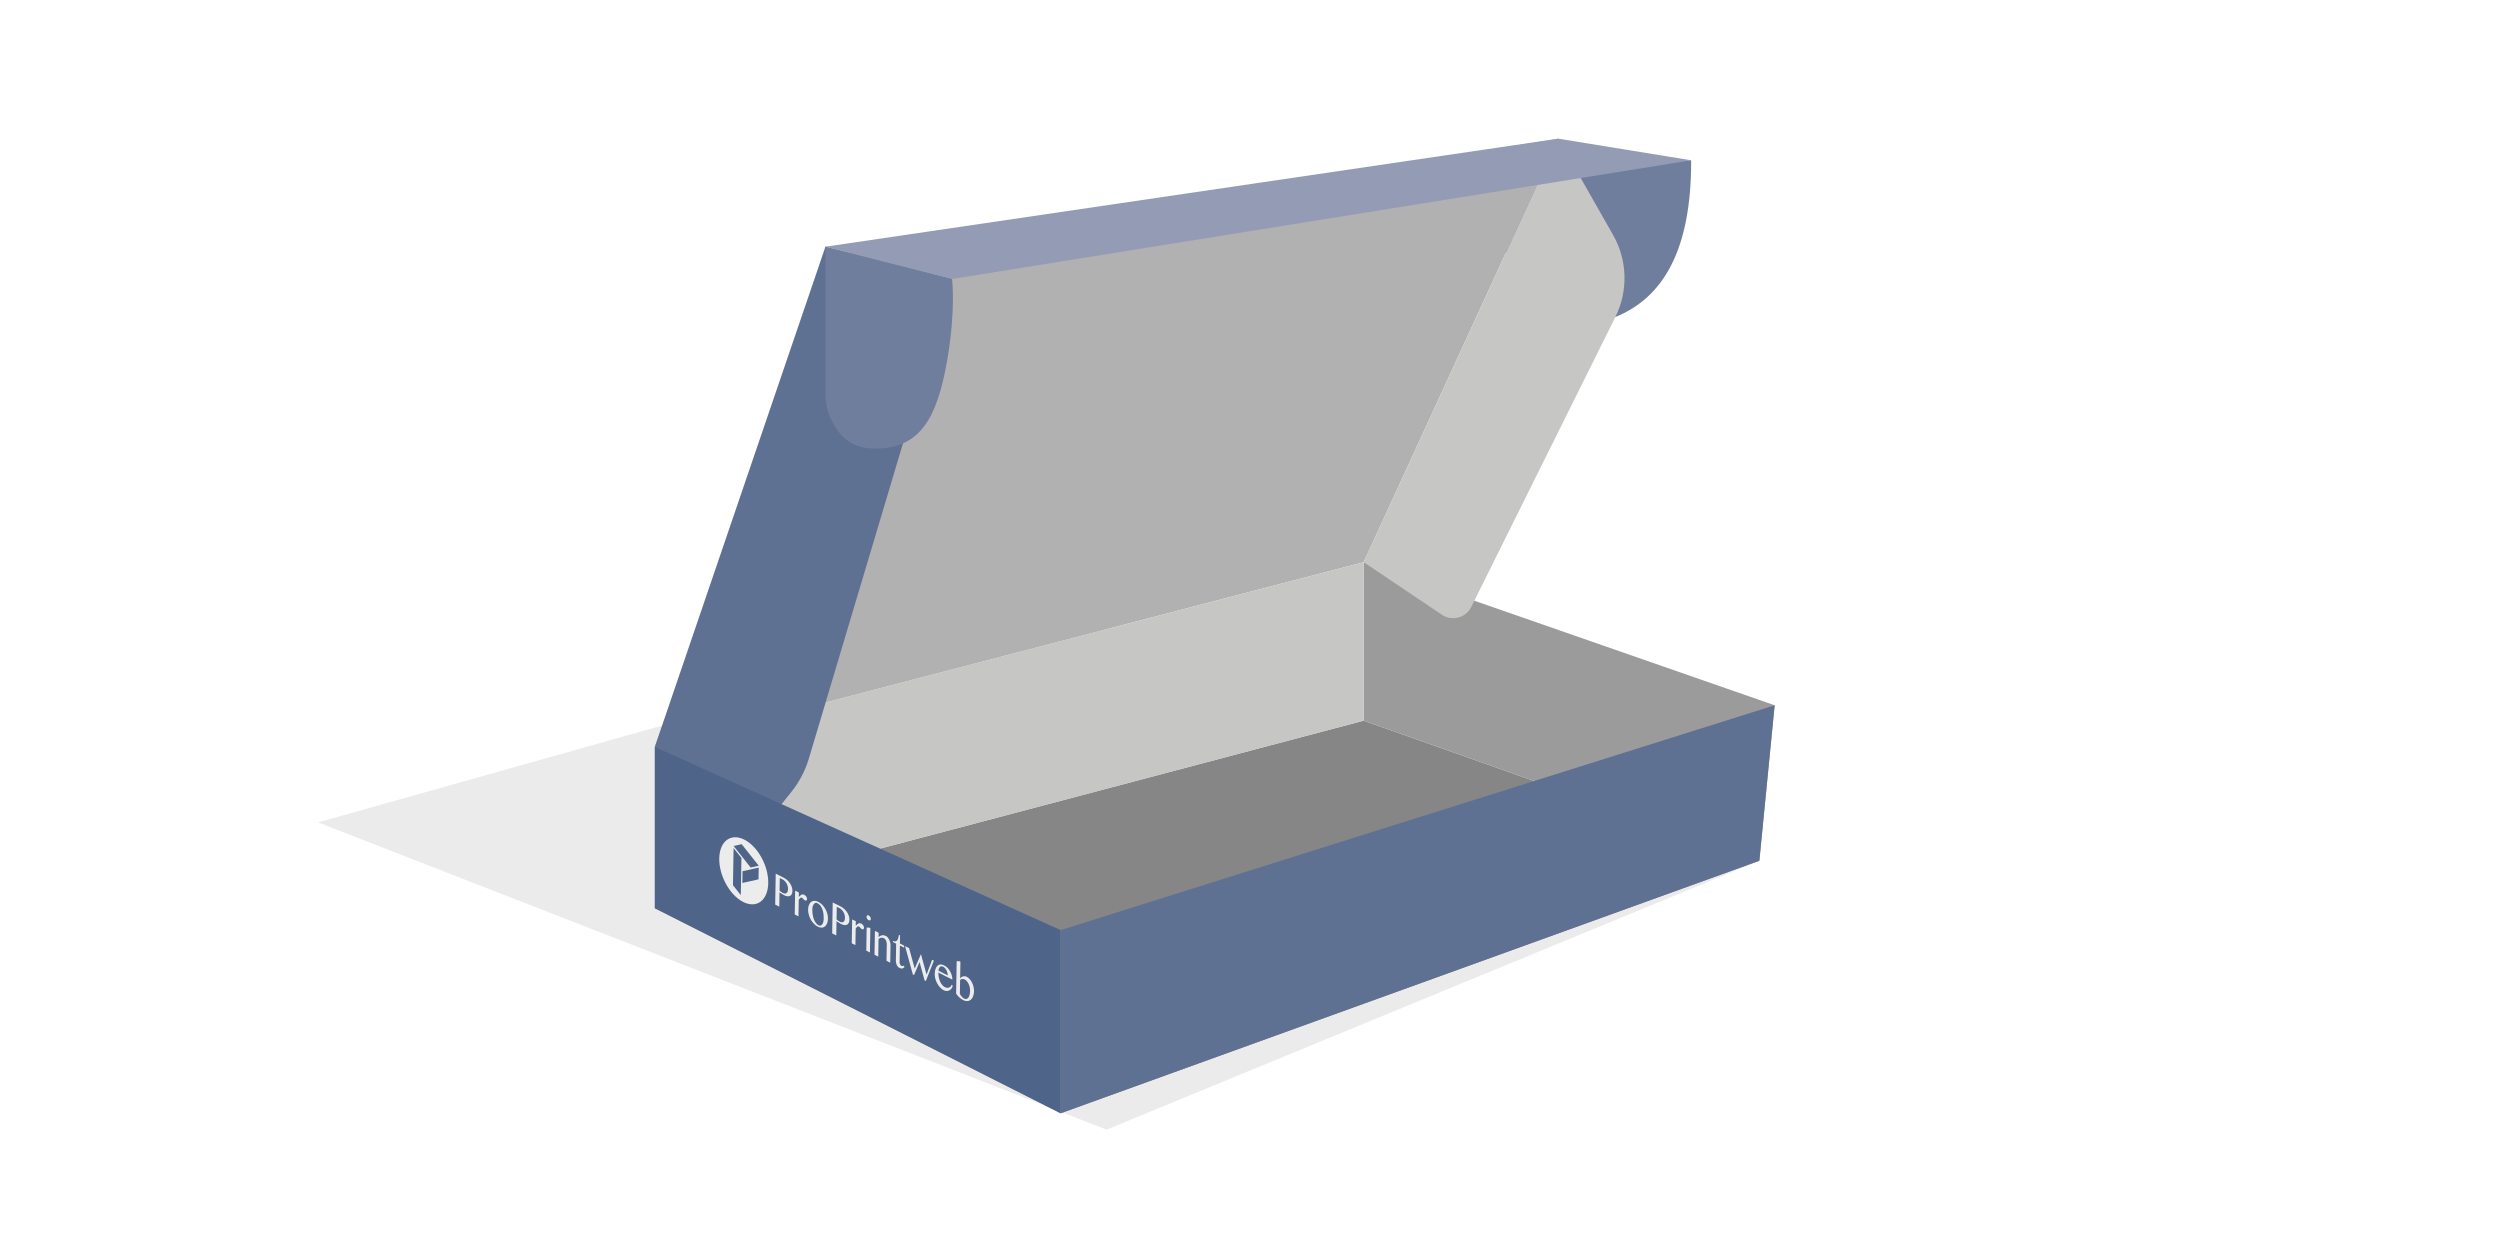 <?xml version="1.0" encoding="UTF-8"?>
<svg id="off" xmlns="http://www.w3.org/2000/svg" xmlns:xlink="http://www.w3.org/1999/xlink" viewBox="0 0 283.465 141.732">
  <defs>
    <style>
      .cls-1 {
        fill: #ececec;
      }

      .cls-2 {
        fill: #9c9b9b;
      }

      .cls-3 {
        fill: #b1b1b1;
      }

      .cls-4 {
        fill: #d8d8d8;
      }

      .cls-5 {
        fill: #c6c6c5;
      }

      .cls-6 {
        fill: #949bb4;
      }

      .cls-7 {
        fill: #868686;
      }

      .cls-8 {
        fill: #707e9d;
      }

      .cls-9 {
        fill: #5f7193;
      }

      .cls-10 {
        fill: #4e6488;
      }

      .cls-11 {
        filter: url(#AI_DesenfoqueGaussiano_4);
        opacity: .5;
      }
    </style>
    <filter id="AI_DesenfoqueGaussiano_4">
      <feGaussianBlur stdDeviation="4"/>
    </filter>
  </defs>
  <g class="cls-11">
    <polygon class="cls-4" points="125.467 128.086 199.488 97.593 120.257 69.554 36.053 93.248 125.467 128.086"/>
  </g>
  <g>
    <polygon class="cls-7" points="154.62 81.715 74.244 102.98 120.257 126.231 199.488 97.593 154.62 81.715"/>
    <g>
      <path class="cls-8" d="M191.754,18.174c.03,10.333-3.268,15.614-8.592,17.768l-13.753-7.971,1.339-9.44,21.006-.356Z"/>
      <polygon class="cls-3" points="176.69 15.725 94.384 28.91 74.244 84.692 154.62 63.743 176.69 15.725"/>
      <polygon class="cls-2" points="199.488 97.593 154.62 81.715 154.62 63.743 201.22 79.968 199.488 97.593"/>
      <polygon class="cls-5" points="74.244 102.98 154.62 81.715 154.62 63.743 74.244 84.692 74.244 102.98"/>
      <path class="cls-9" d="M74.244,84.692l19.351-56.721,14.357,3.66-16.239,54.381c-.407,1.362-1.071,2.633-1.957,3.745l-2.546,3.195c-.814,1.022-2.319,1.153-3.298,.288l-9.669-8.546Z"/>
      <path class="cls-8" d="M93.595,27.971v16.68c0,1.059,.23,2.113,.724,3.049,.726,1.378,1.829,3.195,5.037,3.159,4.936-.054,6.909-3.372,8.061-10.117,.971-5.685,.534-9.112,.534-9.112l-14.357-3.66Z"/>
      <path class="cls-5" d="M176.69,15.725l-22.069,48.018,8.875,5.962c1.144,.769,2.704,.356,3.318-.879l16.348-32.884c1.467-2.951,1.369-6.439-.261-9.304l-6.211-10.913Z"/>
      <polygon class="cls-6" points="93.595 27.971 107.952 31.63 191.754 18.174 176.69 15.725 93.595 27.971"/>
      <polygon class="cls-10" points="120.257 126.231 74.244 102.98 74.244 84.692 120.257 105.461 120.257 126.231"/>
      <polygon class="cls-9" points="199.488 97.593 120.257 126.231 120.257 105.461 201.22 79.968 199.488 97.593"/>
    </g>
  </g>
  <g>
    <path class="cls-1" d="M84.173,100.116l.023-1.332,1.831-.41-.023,1.332-1.831,.41m-.177,1.378l-.889-1.125,.072-4.207,.889,1.116-.072,4.215m1.116-3.128l-1.928-2.441,.912-.207,1.935,2.445-.919,.203m-.721-3.166c-1.531-.773-2.805,.185-2.838,2.134s1.186,4.166,2.717,4.938,2.805-.176,2.838-2.134-1.179-4.162-2.717-4.939"/>
    <path class="cls-1" d="M88.744,101.24l-.187-.121-.165-.137,.024-1.429,.326,.164c.09,.045,.166,.102,.241,.184,.076,.074,.144,.162,.198,.251,.054,.099,.094,.199,.127,.313,.026,.111,.045,.227,.043,.351-.002,.097-.017,.187-.046,.261-.022,.078-.058,.14-.115,.173-.05,.046-.113,.068-.19,.064-.07,0-.16-.028-.257-.076m.086-1.736l-.873-.441-.06,3.51,.464,.234,.028-1.623,.097,.067,.138,.088,.152,.095,.152,.086c.111,.056,.222,.085,.334,.106,.105,.017,.203,.004,.294-.03,.084-.029,.155-.099,.206-.19,.057-.087,.088-.214,.09-.373s-.022-.323-.076-.474c-.053-.151-.121-.292-.216-.421-.089-.134-.198-.26-.322-.367-.131-.111-.262-.195-.408-.268"/>
    <path class="cls-1" d="M91.185,101.45l-.167-.04-.161,.043-.149,.112-.135,.145,.009-.512-.423-.213-.046,2.707,.423,.213,.032-1.878,.086-.126,.092-.087,.085-.046,.084,.016,.09,.063,.069,.079,.075,.083,.117,.077c.076,.038,.132,.04,.181,.02l.066-.163-.026-.137-.067-.141-.103-.123-.131-.093"/>
    <path class="cls-1" d="M92.81,104.912c-.111-.056-.214-.144-.303-.268-.096-.12-.17-.264-.23-.419-.06-.164-.099-.335-.131-.52-.032-.194-.042-.386-.039-.58,.002-.141,.018-.258,.048-.367,.037-.106,.08-.191,.13-.255,.05-.064,.114-.112,.177-.124,.07-.018,.14-.009,.209,.026,.139,.07,.256,.165,.351,.284,.089,.116,.163,.26,.223,.415,.06,.164,.099,.335,.124,.516,.018,.178,.029,.37,.025,.573-.002,.132-.018,.258-.048,.367-.03,.101-.066,.198-.123,.258-.05,.064-.114,.112-.184,.13s-.147,.006-.23-.036m-.031-2.658c-.166-.084-.312-.122-.452-.113-.14,0-.259,.047-.365,.127-.099,.075-.178,.195-.236,.343-.065,.145-.096,.316-.1,.519-.003,.185,.022,.376,.081,.575,.053,.196,.126,.384,.221,.556,.102,.176,.218,.332,.355,.473,.137,.149,.282,.258,.448,.342,.159,.08,.312,.113,.452,.104,.133-.004,.253-.059,.359-.139,.099-.083,.185-.2,.244-.357,.058-.148,.089-.328,.093-.531,.003-.185-.022-.376-.074-.562-.053-.196-.133-.379-.228-.542-.102-.176-.218-.332-.348-.469-.137-.132-.289-.244-.449-.324"/>
    <path class="cls-1" d="M95.199,104.499l-.18-.117-.165-.137,.024-1.429,.326,.164c.09,.045,.166,.102,.241,.184,.076,.074,.137,.158,.191,.248,.054,.099,.101,.202,.127,.313,.033,.114,.045,.227,.043,.351-.002,.097-.01,.191-.039,.265-.022,.078-.065,.136-.115,.173-.05,.046-.113,.068-.19,.064s-.16-.028-.264-.08m.093-1.732l-.873-.441-.06,3.51,.464,.234,.028-1.623,.097,.067,.138,.088,.152,.095,.152,.086c.111,.056,.222,.085,.327,.103,.111,.021,.209,.008,.294-.03,.091-.025,.162-.096,.213-.186,.057-.087,.088-.214,.09-.373s-.022-.323-.076-.474c-.053-.151-.128-.296-.216-.421-.095-.137-.198-.26-.329-.371-.124-.107-.255-.191-.401-.265"/>
    <path class="cls-1" d="M97.648,104.712l-.167-.04-.161,.043-.149,.112-.142,.142,.009-.512-.416-.21-.046,2.707,.416,.21,.032-1.878,.093-.122,.085-.09,.092-.043,.084,.016,.09,.063,.069,.079,.075,.083,.117,.077c.076,.038,.132,.04,.174,.017l.073-.159-.026-.137-.067-.141-.103-.123-.131-.093"/>
    <path class="cls-1" d="M98.687,105.237l-.118-.059h-.3s-.045,2.61-.045,2.61l.416,.21,.047-2.76m-.192-1.44l-.09-.028-.077,.023-.057,.06-.016,.09,.012,.113,.054,.116,.075,.1,.09,.063,.097,.031,.077-.023,.057-.06,.023-.095-.019-.108-.054-.116-.075-.1-.097-.067"/>
    <path class="cls-1" d="M100.453,106.128c-.145-.073-.292-.103-.432-.085-.14,.027-.274,.093-.402,.215l.008-.494-.423-.213-.046,2.707,.423,.213,.034-2.002,.148-.094,.155-.047,.154-.002,.146,.047c.097,.049,.179,.135,.24,.263,.061,.12,.093,.278,.09,.455l-.032,1.852,.423,.213,.033-1.94c.002-.115-.01-.227-.036-.338-.026-.12-.066-.229-.113-.324l-.163-.26c-.069-.079-.137-.132-.207-.167"/>
    <path class="cls-1" d="M102.054,106.056l-.125-.063c-.023,.131-.046,.252-.076,.353-.03,.109-.073,.203-.123,.267-.05,.073-.114,.112-.191,.126-.077,.023-.175,0-.292-.059l-.002,.132,.367,.185-.033,1.905c-.002,.097,.004,.189,.023,.27l.073,.241,.122,.195c.055,.054,.117,.104,.186,.138,.139,.07,.257,.094,.348,.06,.098-.022,.176-.08,.234-.176l-.102-.141-.106,.053-.132-.022-.09-.063-.068-.097-.047-.121-.019-.125,.033-1.905,.478,.241,.004-.229-.478-.241,.016-.926"/>
    <polyline class="cls-1" points="105.89 108.926 105.689 108.824 105.059 110.499 104.421 108.185 103.716 109.821 103.078 107.506 102.62 107.275 103.502 110.487 103.64 110.557 104.266 109.085 104.831 111.158 104.977 111.231 105.89 108.926"/>
    <path class="cls-1" d="M107.461,110.6l-1.06-.544c.009-.094,.031-.18,.06-.254s.072-.133,.115-.173l.162-.07,.181,.038c.076,.038,.152,.095,.214,.161l.178,.241,.107,.285c.033,.106,.045,.21,.043,.315m-.407-1.139c-.152-.077-.298-.115-.431-.102-.126,.008-.239,.057-.331,.144-.092,.096-.171,.216-.223,.377s-.083,.341-.086,.561c-.003,.185,.022,.367,.074,.553,.053,.187,.126,.366,.215,.526,.095,.172,.204,.317,.328,.45,.123,.133,.261,.239,.407,.312,.111,.056,.215,.082,.327,.085,.105,0,.21-.019,.302-.07,.092-.043,.17-.11,.241-.199,.071-.088,.122-.196,.152-.315l-.117-.13-.108,.194-.177,.124c-.07,.027-.147,.032-.231,.035-.091-.01-.174-.035-.271-.083-.111-.056-.207-.131-.296-.247-.096-.111-.171-.237-.238-.387-.06-.146-.114-.306-.146-.474-.032-.176-.05-.354-.047-.539l1.586,.801c.003-.15-.016-.302-.062-.467-.046-.166-.106-.312-.188-.459-.081-.148-.177-.285-.293-.406-.117-.121-.248-.214-.386-.284"/>
    <path class="cls-1" d="M109.316,113.226l-.159-.107-.13-.137-.102-.141-.088-.142,.027-1.579,.099-.075,.133-.039,.147,.003,.146,.047c.083,.042,.166,.11,.241,.202,.075,.083,.137,.185,.197,.304,.054,.116,.094,.234,.126,.375,.026,.129,.044,.263,.042,.395-.003,.176-.027,.333-.057,.469-.037,.132-.081,.235-.138,.322-.064,.074-.135,.119-.212,.142-.084,.02-.175,.01-.272-.039m-.417-4.178l-.118-.059-.307-.004-.063,3.678c.109,.171,.232,.313,.37,.436,.138,.123,.29,.226,.442,.303,.111,.056,.215,.091,.32,.099,.098,.014,.195,.01,.287-.015,.084-.029,.169-.075,.24-.137,.078-.059,.142-.133,.193-.232,.057-.087,.094-.201,.124-.32,.03-.127,.053-.258,.056-.408,.003-.168-.022-.34-.061-.502-.039-.171-.092-.331-.167-.475-.074-.144-.163-.278-.266-.392-.103-.123-.213-.205-.338-.268-.069-.035-.139-.061-.209-.061-.07-.009-.14,0-.21,.019l-.183,.085-.142,.151,.033-1.896"/>
  </g>
</svg>